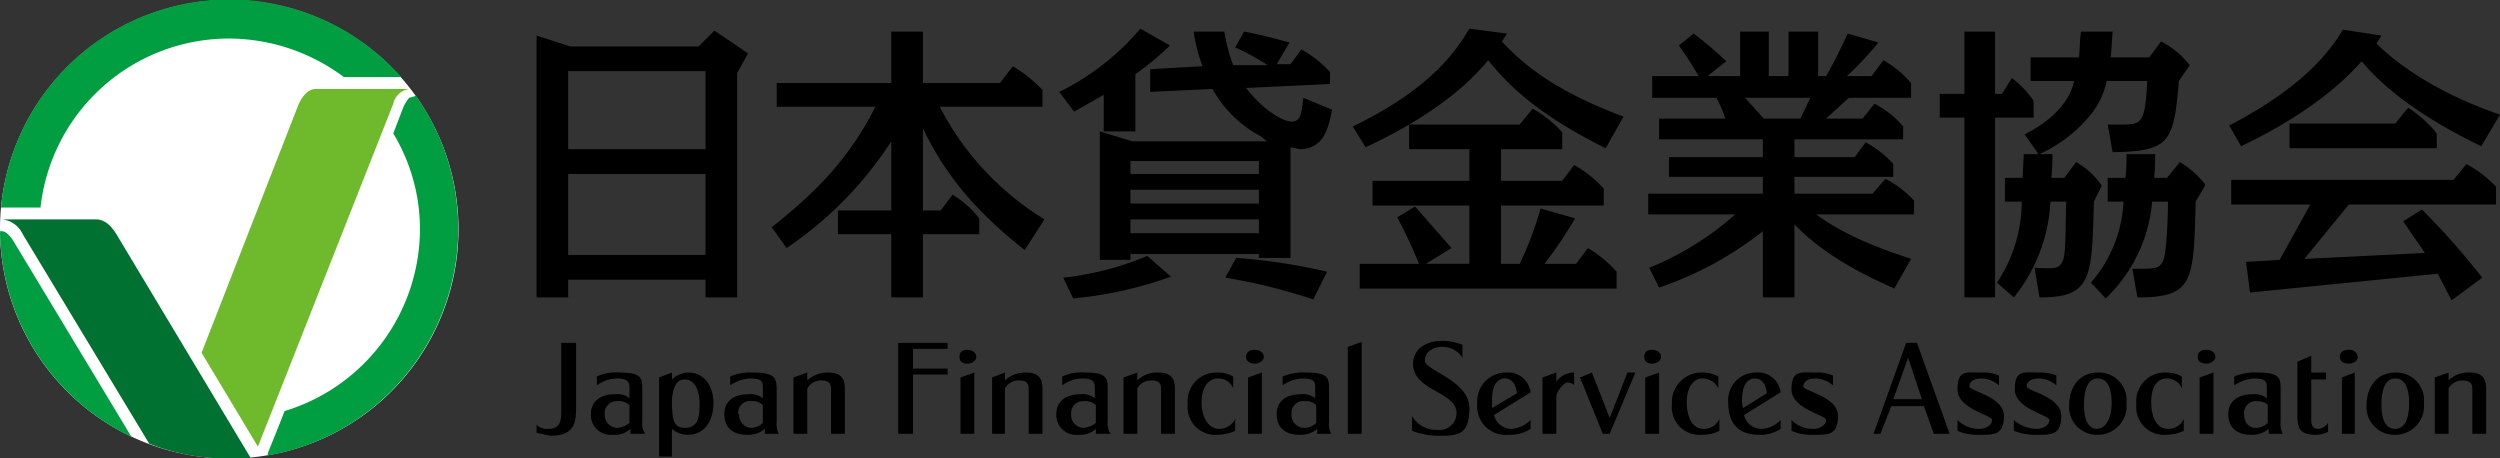 <svg xmlns="http://www.w3.org/2000/svg" viewBox="0 0 253 46.4"><rect x="0" y="0" width="253" height="46.4" fill="#333333" stroke="none"/><defs><style>.cls-1{fill:#fff;}.cls-2{fill:#6fb92c;}.cls-3{fill:#009e41;}.cls-4{fill:#007130;}</style></defs><title>header_logo</title><g id="レイヤー_2" data-name="レイヤー 2"><g id="レイヤー_3" data-name="レイヤー 3"><path class="cls-1" d="M46.4,23.2A23.2,23.2,0,1,1,23.2,0,23.2,23.2,0,0,1,46.4,23.2Z"/><path class="cls-2" d="M32,9c-.7,0-1.3.5-1.8,1.6L20.4,35.7l5.7,9.5L39.8,10.5A1.9,1.9,0,0,1,41.5,9Z"/><path class="cls-3" d="M.2,23.4H0A23.3,23.3,0,0,0,13.3,44.2L1.3,24.3C.9,23.7.5,23.4.2,23.4Z"/><path class="cls-3" d="M40.8,10.9l-1,2.6a18.8,18.8,0,0,1,2.7,9.7A19.3,19.3,0,0,1,28.8,41.6c-1,2.6-1.7,4.2-1.7,4.3v.2A23.3,23.3,0,0,0,42.1,9.7l-.7.2A4.4,4.4,0,0,0,40.8,10.9Z"/><path class="cls-3" d="M23.2,3.9A19.5,19.5,0,0,1,34.8,7.8h5.8A23.2,23.2,0,0,0,.1,21h4A19.2,19.2,0,0,1,23.2,3.9Z"/><path class="cls-4" d="M9.7,22.2H.2a2.6,2.6,0,0,1,2.1,1.5L15.1,44.9a21.6,21.6,0,0,0,8.1,1.5h2.2L11.9,23.9C11.2,22.7,10.5,22.2,9.7,22.2Z"/><path d="M57.5,28.3v1.8H54.3V3.6l3.4,1.1h13l1.6-1.6,3.4,2.3-1.1,2V30.1H71.4V28.3Zm0-13.2H71.4V7.2H57.5v7.9m0,10.7H71.4V17.6H57.5v8.2"/><path d="M103.7,25.3c-5.6-4.4-8.3-8.2-10.3-12.3v8.3h1.8l1.2-1.6a9.9,9.9,0,0,1,2.7,2.4v1.6H93.4v6.4H90.2V23.7H84.8V21.3h5.4v-7A37.6,37.6,0,0,1,79.6,25.1L78.1,23c4-3.2,7.6-6.5,10.5-12.2h-10V8.4H90.2V3.2h3.2V8.4h7.8l1.3-1.7a14.2,14.2,0,0,1,3,2.4v1.7H95.1a28.9,28.9,0,0,0,10.6,11.4Z"/><path d="M114.9,13.3h-3.2V9.6l-3,1.7-1.5-2a25.3,25.3,0,0,0,8.2-6.4l3,1.7a26.6,26.6,0,0,1-3.5,2.9Zm-7.3,14.8a30.4,30.4,0,0,0,8.5-2.2l2.4,2.1a40.1,40.1,0,0,1-9.9,2.2l-1-2.1M125.9,3.2c1.7.3,3.1.7,4.6,1.1l-1.3,2.2h1.4l1.1-1.5a11.3,11.3,0,0,1,2.9,2.3V8.5l-8.5.4c1.7,2.2,3.7,3.4,4.6,3.4s1-.7,1.2-2.4l2.9,1.2c-.4,2.1-.9,3.9-3.2,4l-1-.2V26.1h-3.2v-.4h-13v.6h-3.1v-13l3.3,1h13.6l-.6-.5A12,12,0,0,1,122.7,9l-6.3.3V7l5.3-.3a15.9,15.9,0,0,1-.9-3.5h3.1a17.4,17.4,0,0,0,.9,3.4h3.5A25,25,0,0,0,125,4.8l.9-1.6M114.4,17.6h13V16.3h-13v1.3m0,3h13V19.2h-13v1.4m0,3h13V22.2h-13v1.4m18.5,6.7a57.9,57.9,0,0,0-8.9-2.2l1.1-2a58.2,58.2,0,0,1,9.2,1.4l-1.4,2.8"/><path d="M162.5,15c-7.7-3.8-10.4-7.1-11.9-8.9-1,1.2-4.2,5-12.4,8.8l-1.3-2.1c7-3.4,10-6.8,11.8-9.9l3.8.5-.5.8c2.3,2.5,5.6,5.1,12.3,7.6Zm-13.8,5.8h-9.8V18.3h9.8V15.1h-6.1V12.6h11.2l1.3-1.6a11.3,11.3,0,0,1,3,2.4v1.7h-6.2v3.2h6.2l1.2-1.6a11.1,11.1,0,0,1,3,2.4v1.7H151.9v5.9h1.9a35.2,35.2,0,0,0,2.1-5.6l3.5,1a41.9,41.9,0,0,1-3.1,4.6h3.2l1.2-1.6a12.3,12.3,0,0,1,2.9,2.4v1.7h-26V26.7h6a49.6,49.6,0,0,0-2.2-4.7l1.8-1.1,3.7,4.2-2.6,1.6h4.4V20.8"/><path d="M181.6,15.9h6.1l1.1-1.5a10.1,10.1,0,0,1,2.8,2.2v1.3h-10v1.7h7.9l1.3-1.5a10.1,10.1,0,0,1,2.9,2.2v1.4h-9.9c3.5,2.6,8.2,4,9.6,4.5l-1.7,3c-1.7-.8-6.7-2.9-10.1-6.5v7.4h-3.2V23.4a35,35,0,0,1-10.5,5.7l-1-2a30,30,0,0,0,8.7-5.4h-8.8V19.6h11.6V17.9h-9.5v-2h9.5V14.1H167.9V12h6.7a12.3,12.3,0,0,0-.9-2.1h-6.5V7.7h4.7a34,34,0,0,0-2-3.1l1.5-1.2a38,38,0,0,1,3.3,2.8l-1.9,1.5h3.3V3.2H179V7.7h2V3.2h3V7.7h.8c1-1.7,1.7-3.3,2.2-4.3l3.1.9a32.6,32.6,0,0,1-3.2,3.4h2.5l1.2-1.6a10.4,10.4,0,0,1,2.8,2.3V9.9h-6.3L184.8,12h3.7l1.2-1.5a9.2,9.2,0,0,1,2.9,2.3v1.3h-11Zm-5-6,1.9,2.1h3.7l1-2.1h-6.6"/><path d="M198.8,3.2h3.1V9.5h.7l1-1.6a9.7,9.7,0,0,1,2.2,2.3v1.7h-3.9V30.1h-3.1V11.9h-2.5V9.5h2.5Zm7.5,12.4-1.4-2c4.1-2.1,4.8-4.5,5-5.4h-4.4V5.8h4.9c.1-1.4.1-2,.2-2.6h3.2c-.1,1.1-.1,1.8-.2,2.6h3.9l1.2-1.6a8.5,8.5,0,0,1,2.9,2.4l-1.1,1.6c-.5,6.3-1,7.1-6.7,7.2l-.5-2.8H215c1.8,0,2.1-.4,2.3-4.4h-4.1a8.1,8.1,0,0,1-1.7,3.5,14.5,14.5,0,0,1-5.1,3.9h1.3a20.9,20.9,0,0,1-.1,2.4h1.3l1.2-1.6a7.6,7.6,0,0,1,2.6,2.4l-.8,1.6c-.2,7.8-.2,9.7-5.5,9.7l-.5-3c2.2.1,2.4.1,2.8-.6s.3-2.9.4-6.1h-1.6a16.7,16.7,0,0,1-3.7,9.7l-1.7-1.5a14.9,14.9,0,0,0,2.5-8.2h-1.7V18h1.8c0-.4.1-2.1.1-2.4h1.5m5.3,13a13.4,13.4,0,0,0,3.3-8.2h-1.6V18h1.8a19.3,19.3,0,0,0,.1-2.4h2.9A20.9,20.9,0,0,1,218,18h1.3l1.3-1.6a9.6,9.6,0,0,1,2.6,2.3l-1,1.7c-.2,8.1-.2,9.7-5.9,9.7l-.5-2.9c2.4,0,2.7,0,3.1-.8s.5-4.9.5-6h-1.6a15.4,15.4,0,0,1-4.7,9.8l-1.5-1.6"/><path d="M251.1,14.8C245.3,12,241.3,9,239,6.2c-1.5,1.7-4.9,5.1-12.2,8.6l-1.2-2.1c7.7-4,10.3-7.7,11.5-9.7l3.9.6-.5.8c1.1,1.1,4.9,4.6,12.5,7.2Zm-6,6.4a77.5,77.5,0,0,1,6.1,6.9l-3.1,2.3-1.4-2.7-19,1.9-.4-3.1,3.4-.2,3.1-5.6h-8V18.2h22.5l1.3-1.6a11.4,11.4,0,0,1,3,2.3v1.8H237.7l-4.5,5.5,12.2-.6-2.2-3.2,1.9-1.2m-2.7-8.7,1.3-1.6a12,12,0,0,1,2.9,2.6V15H231.7V12.5h10.7"/><path d="M55.7,44.1l-1.4-.3V43a1.6,1.6,0,0,0,1.2.4c1.3,0,1.3-1,1.3-1.9V34.7h1.5v6.5c0,1.5-.1,2.9-2.6,2.9"/><path d="M62,44a2,2,0,0,1-2.2-2.1c0-1.3,1-2,2.4-2a2,2,0,0,1,1.5.4v-1c0-.6-.1-1-1.3-1a3.5,3.5,0,0,0-2,.7v-.9a4.6,4.6,0,0,1,2.3-.4c2.3,0,2.3.6,2.3,1.8v3.2a1.7,1.7,0,0,0,.3,1.2H63.8v-.5A2.3,2.3,0,0,1,62,44m-.8-2.1a1.3,1.3,0,0,0,1.3,1.4,2.3,2.3,0,0,0,1.2-.5V41a1.5,1.5,0,0,0-1.2-.4,1.2,1.2,0,0,0-1.3,1.3"/><path d="M66.7,46.2v-8l1.3-.5v.7a2.5,2.5,0,0,1,1.7-.7c1.5,0,2.5,1.3,2.5,3.1S71.3,44,69.6,44a2.4,2.4,0,0,1-1.6-.6v2.8Zm1.3-5c.1.9,0,2.1,1.3,2.1s1.5-1,1.5-2.4-.5-2.5-1.5-2.5-1.2,1.1-1.3,2v.8"/><path d="M75.6,44c-1.4,0-2.3-.7-2.3-2.1s1.1-2,2.4-2a2,2,0,0,1,1.5.4v-1c0-.6,0-1-1.3-1a3.8,3.8,0,0,0-2,.7v-.9a5.2,5.2,0,0,1,2.3-.4c2.3,0,2.4.6,2.4,1.8v3.2a2.3,2.3,0,0,0,.2,1.2H77.4v-.5a2.5,2.5,0,0,1-1.7.6m-.9-2.1A1.3,1.3,0,0,0,76,43.3a1.7,1.7,0,0,0,1.2-.5V41a1.4,1.4,0,0,0-1.1-.4,1.2,1.2,0,0,0-1.4,1.3"/><path d="M80.3,43.9V38.2l1.4-.5v.8a3,3,0,0,1,2.1-.8c1.5,0,1.7.8,1.7,1.7v4.5H84.1V39.4c0-.5-.1-.9-1-.9a1.6,1.6,0,0,0-1.4.8v4.6Z"/><polygon points="90.9 43.9 90.9 34.7 95.9 34.7 95.9 35.3 92.4 35.3 92.4 37.3 95.9 37.3 95.9 37.9 92.4 37.9 92.4 43.9 90.9 43.9"/><path d="M97.9,36.8c-.5,0-.8-.2-.8-.7s.3-.7.8-.7.9.3.9.7-.4.7-.9.7m-.7,7.1V38.2l1.4-.5v6.2H97.2"/><path d="M100.4,43.9V38.2l1.3-.5v.8a3,3,0,0,1,2.1-.8c1.5,0,1.7.8,1.7,1.7v4.5h-1.4V39.4c0-.5-.1-.9-1-.9a1.6,1.6,0,0,0-1.4.8v4.6Z"/><path d="M109.1,44a2,2,0,0,1-2.2-2.1c0-1.3,1-2,2.4-2a2,2,0,0,1,1.5.4v-1c0-.6-.1-1-1.3-1a3.5,3.5,0,0,0-2,.7v-.9a4.6,4.6,0,0,1,2.3-.4c2.3,0,2.3.6,2.3,1.8v3.2a1.7,1.7,0,0,0,.3,1.2h-1.5v-.5a2.3,2.3,0,0,1-1.7.6m-.8-2.1a1.3,1.3,0,0,0,1.3,1.4,2.3,2.3,0,0,0,1.2-.5V41a1.5,1.5,0,0,0-1.2-.4,1.2,1.2,0,0,0-1.3,1.3"/><path d="M113.7,43.9V38.2l1.4-.5v.8a2.8,2.8,0,0,1,2.1-.8c1.5,0,1.7.8,1.7,1.7v4.5h-1.4V39.4c0-.5-.1-.9-1-.9a1.6,1.6,0,0,0-1.4.8v4.6Z"/><path d="M123.2,44a2.8,2.8,0,0,1-3-3.1,2.9,2.9,0,0,1,3-3.2,3.2,3.2,0,0,1,1.6.4v1.2a1.6,1.6,0,0,0-1.5-1c-1.1,0-1.7,1-1.7,2.4s.6,2.7,1.8,2.7a1.8,1.8,0,0,0,1.6-1v1.2a4.3,4.3,0,0,1-1.8.4"/><path d="M127,36.8c-.5,0-.9-.2-.9-.7s.4-.7.9-.7.9.3.9.7-.5.7-.9.7m-.7,7.1V38.2l1.4-.5v6.2h-1.4"/><path d="M131.5,44c-1.4,0-2.3-.7-2.3-2.1s1.1-2,2.4-2a2,2,0,0,1,1.5.4v-1c0-.6,0-1-1.3-1a3.8,3.8,0,0,0-2,.7v-.9a5.4,5.4,0,0,1,2.4-.4c2.3,0,2.3.6,2.3,1.8v3.2a2.3,2.3,0,0,0,.2,1.2h-1.4v-.5a2.5,2.5,0,0,1-1.7.6m-.9-2.1a1.3,1.3,0,0,0,1.3,1.4,1.7,1.7,0,0,0,1.2-.5V41a1.4,1.4,0,0,0-1.1-.4,1.2,1.2,0,0,0-1.4,1.3"/><polygon points="136.4 43.9 136.4 35.1 137.8 34.6 137.8 43.9 136.4 43.9"/><path d="M145.5,44.1a7.6,7.6,0,0,1-2.6-.5V42.1a2.8,2.8,0,0,0,2.6,1.4,1.7,1.7,0,0,0,1.9-1.7c0-2.2-4.4-2.2-4.4-5,0-1.3,1.1-2.3,2.9-2.3a5.2,5.2,0,0,1,2.1.4v1.3a2.4,2.4,0,0,0-2.1-1.1c-.7,0-1.7.4-1.7,1.4s4.5,2,4.5,4.8-1.2,2.8-3.2,2.8"/><path d="M152.7,44a2.9,2.9,0,0,1-3.2-3.2,2.9,2.9,0,0,1,2.9-3.1,2.3,2.3,0,0,1,2.5,2L151.2,42a1.8,1.8,0,0,0,1.8,1.4,3,3,0,0,0,1.9-.9v.9a3.8,3.8,0,0,1-2.2.6M151,40.4v.9l2.5-1.5c0-.3-.2-1.5-1.2-1.5s-1.3,1.1-1.3,2.1"/><path d="M156.1,43.9V38.2l1.4-.5v.9a2.4,2.4,0,0,1,1.6-.9h.2V39c-.1-.2-.5-.3-.7-.3s-1.1.8-1.1,1.5v3.7Z"/><polygon points="162.2 43.9 159.9 38.2 161.1 37.7 162.9 42.3 164.7 37.7 165.5 37.7 162.9 43.9 162.2 43.9"/><path d="M167.2,36.8c-.5,0-.8-.2-.8-.7s.3-.7.8-.7.9.3.9.7-.4.7-.9.7m-.7,7.1V38.2l1.4-.5v6.2h-1.4"/><path d="M172.2,44a2.8,2.8,0,0,1-3-3.1,3,3,0,0,1,3-3.2,3.3,3.3,0,0,1,1.7.4v1.2a1.8,1.8,0,0,0-1.6-1c-1,0-1.6,1-1.6,2.4s.5,2.7,1.7,2.7a1.7,1.7,0,0,0,1.6-1v1.2a3.8,3.8,0,0,1-1.8.4"/><path d="M178,44c-2.1,0-3.1-1.2-3.1-3.2a2.8,2.8,0,0,1,2.8-3.1,2.3,2.3,0,0,1,2.5,2L176.5,42a1.8,1.8,0,0,0,1.8,1.4,2.8,2.8,0,0,0,1.9-.9v.9a3.6,3.6,0,0,1-2.2.6m-1.7-3.6a2.8,2.8,0,0,0,.1.9l2.4-1.5c0-.3-.2-1.5-1.2-1.5s-1.3,1.1-1.3,2.1"/><path d="M183.4,44a4.8,4.8,0,0,1-2.1-.4V42.5a3,3,0,0,0,2.2.9c.7,0,1.3-.4,1.3-.9s-3.5-1.1-3.5-3.1,1-1.7,2.4-1.7a4,4,0,0,1,1.8.3v1a2.8,2.8,0,0,0-1.8-.7c-.7,0-1.2.3-1.2.8s3.5,1,3.5,3-1,1.9-2.6,1.9"/><path d="M189.6,43.9l3.3-9.2H194l3.3,9.2h-1.6l-1-2.8h-3.3l-1.1,2.8Zm3.5-7.7-1.5,4.2h2.9l-1.4-4.2"/><path d="M200.2,44a4.8,4.8,0,0,1-2.1-.4V42.5a3,3,0,0,0,2.2.9c.7,0,1.3-.4,1.3-.9s-3.5-1.1-3.5-3.1.9-1.7,2.4-1.7a4,4,0,0,1,1.8.3v1a2.8,2.8,0,0,0-1.8-.7c-.7,0-1.2.3-1.2.8s3.5,1,3.5,3-1.1,1.9-2.6,1.9"/><path d="M206,44a5.9,5.9,0,0,1-2.2-.4V42.5a3.5,3.5,0,0,0,2.3.9c.7,0,1.3-.4,1.3-.9s-3.5-1.1-3.5-3.1.9-1.7,2.4-1.7a4.4,4.4,0,0,1,1.8.3v1a2.8,2.8,0,0,0-1.8-.7c-.7,0-1.2.3-1.2.8s3.5,1,3.5,3S207.5,44,206,44"/><path d="M212.3,44a2.8,2.8,0,0,1-2.9-3c0-1.9,1.1-3.3,2.9-3.3a2.8,2.8,0,0,1,2.9,3.1,2.9,2.9,0,0,1-2.9,3.2m-1.4-3c0,1.4.4,2.4,1.3,2.4s1.5-1.1,1.5-2.6-.4-2.5-1.4-2.5-1.4,1.1-1.4,2.7"/><path d="M219.2,44a2.8,2.8,0,0,1-3-3.1,2.9,2.9,0,0,1,3-3.2,3.2,3.2,0,0,1,1.6.4v1.2a1.6,1.6,0,0,0-1.5-1c-1.1,0-1.6,1-1.6,2.4s.5,2.7,1.7,2.7a1.7,1.7,0,0,0,1.6-1v1.2a4.3,4.3,0,0,1-1.8.4"/><path d="M223.3,36.8c-.5,0-.9-.2-.9-.7s.4-.7.9-.7.9.3.9.7-.5.7-.9.7m-.7,7.1V38.2l1.4-.5v6.2h-1.4"/><path d="M227.8,44c-1.4,0-2.3-.7-2.3-2.1s1.1-2,2.5-2a1.9,1.9,0,0,1,1.4.4v-1c0-.6,0-1-1.3-1a4.2,4.2,0,0,0-2,.7v-.9a5.4,5.4,0,0,1,2.4-.4c2.3,0,2.3.6,2.3,1.8v3.2a2.3,2.3,0,0,0,.2,1.2h-1.4v-.5a2.5,2.5,0,0,1-1.7.6m-.8-2.1c0,.9.5,1.4,1.2,1.4a1.7,1.7,0,0,0,1.2-.5V41c-.1-.2-.5-.4-1.1-.4a1.2,1.2,0,0,0-1.3,1.3"/><path d="M234.3,44c-1.7,0-1.8-.9-1.8-1.9V36.6l1.4-.6v1.7h1.5v.7h-1.5v3.9c0,.5,0,1.1.7,1.1a1.3,1.3,0,0,0,1-.6v.9a2.8,2.8,0,0,1-1.3.3"/><path d="M237.7,36.8c-.5,0-.9-.2-.9-.7s.4-.7.9-.7a.8.8,0,0,1,.9.7c0,.5-.5.7-.9.7m-.7,7.1V38.2l1.3-.5v6.2H237"/><path d="M242.4,44a2.8,2.8,0,0,1-2.9-3c0-1.9,1.1-3.3,2.9-3.3a2.8,2.8,0,0,1,2.9,3.1,2.9,2.9,0,0,1-2.9,3.2M241,41c0,1.4.4,2.4,1.4,2.4s1.4-1.1,1.4-2.6-.4-2.5-1.4-2.5S241,39.4,241,41"/><path d="M246.4,43.9V38.2l1.4-.5v.8a2.8,2.8,0,0,1,2.1-.8c1.5,0,1.7.8,1.7,1.7v4.5h-1.4V39.4c0-.5-.1-.9-1.1-.9a1.6,1.6,0,0,0-1.3.8v4.6Z"/></g></g></svg>